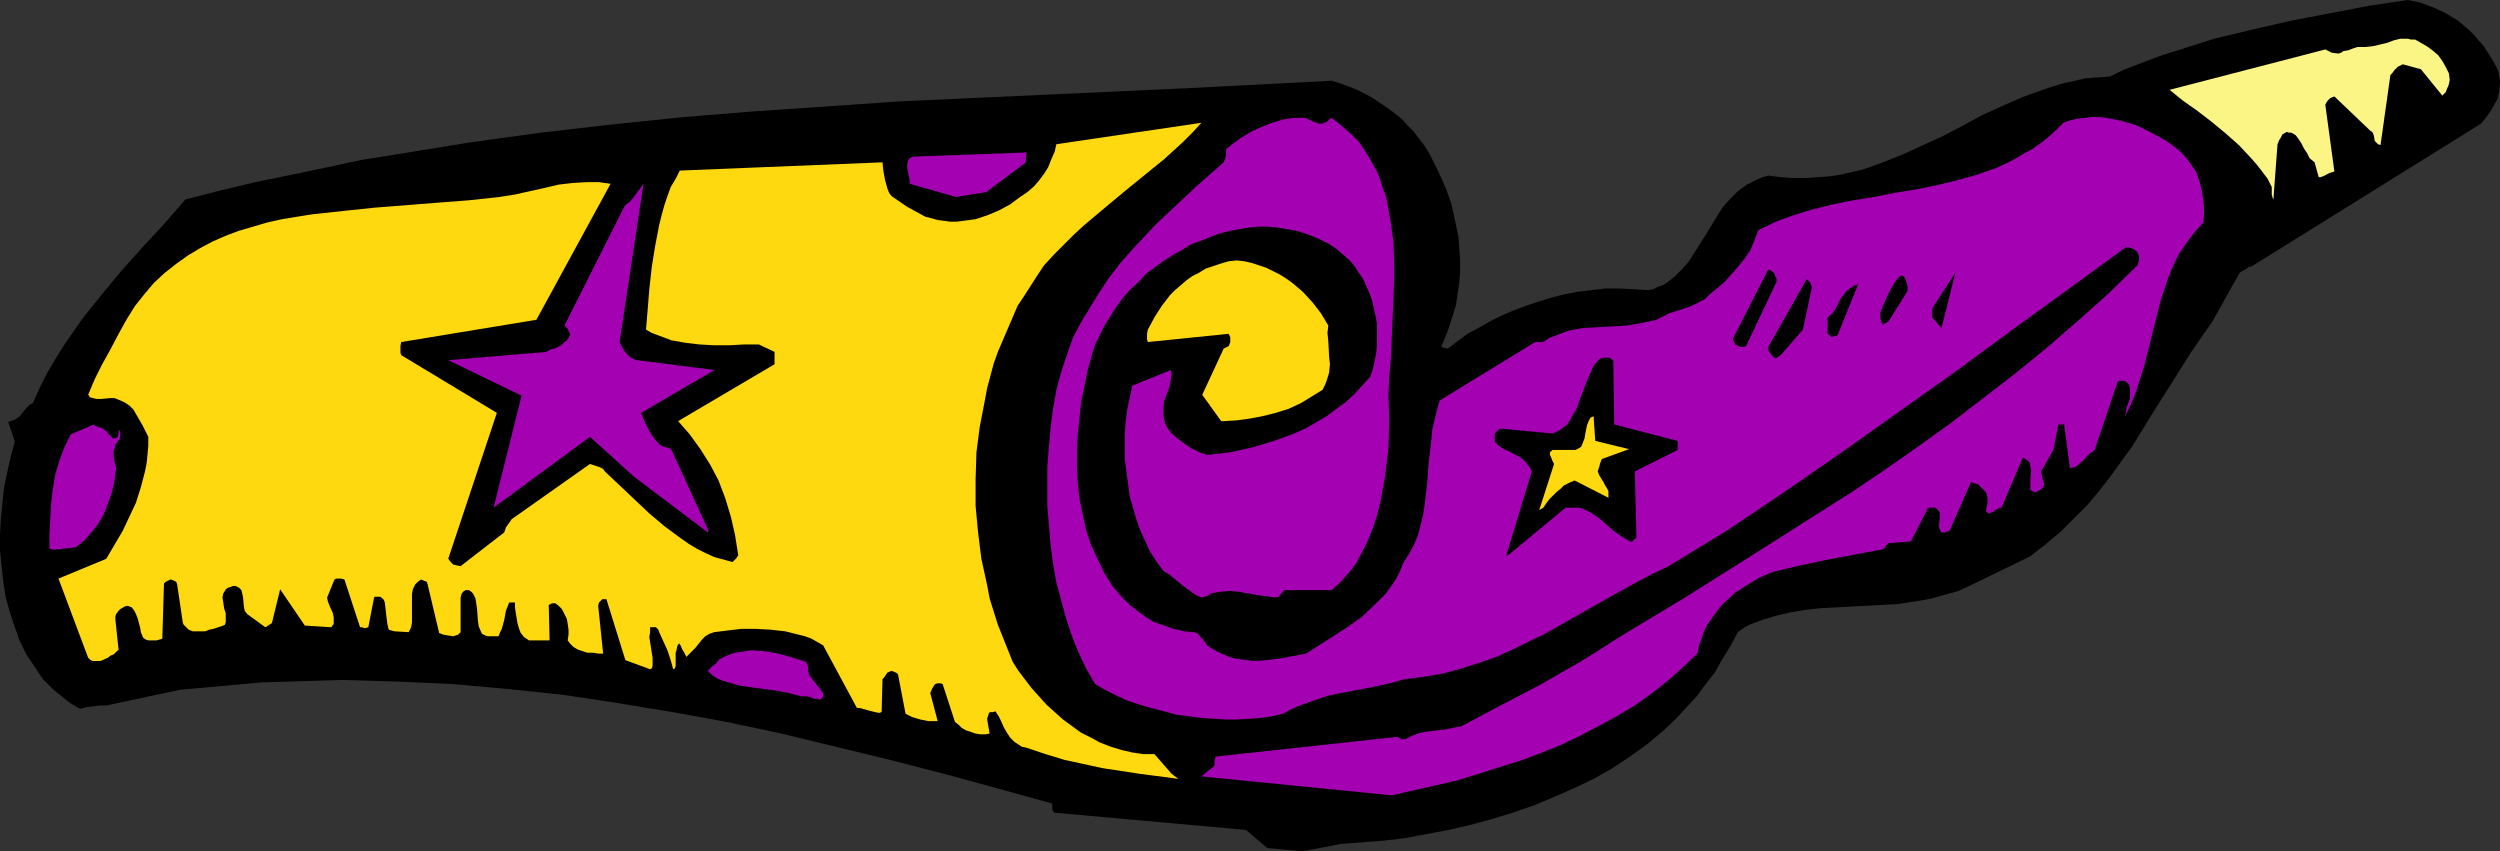 <?xml version="1.0" encoding="UTF-8" standalone="no"?>
<svg
   version="1.0"
   width="129.724mm"
   height="44.177mm"
   id="svg16"
   sodipodi:docname="Party Favor 04.wmf"
   xmlns:inkscape="http://www.inkscape.org/namespaces/inkscape"
   xmlns:sodipodi="http://sodipodi.sourceforge.net/DTD/sodipodi-0.dtd"
   xmlns="http://www.w3.org/2000/svg"
   xmlns:svg="http://www.w3.org/2000/svg">
  <rect width="100%" height="100%" fill="#333333" stroke="none"/>
  <sodipodi:namedview
     id="namedview16"
     pagecolor="#ffffff"
     bordercolor="#000000"
     borderopacity="0.25"
     inkscape:showpageshadow="2"
     inkscape:pageopacity="0.0"
     inkscape:pagecheckerboard="0"
     inkscape:deskcolor="#d1d1d1"
     inkscape:document-units="mm" />
  <defs
     id="defs1">
    <pattern
       id="WMFhbasepattern"
       patternUnits="userSpaceOnUse"
       width="6"
       height="6"
       x="0"
       y="0" />
  </defs>
  <path
     style="fill:#000000;fill-opacity:1;fill-rule:evenodd;stroke:none"
     d="m 255.489,166.967 7.434,-1.455 4.202,-0.323 4.202,-0.323 4.202,-0.485 4.202,-0.808 4.363,-0.808 4.202,-0.97 4.202,-1.131 4.202,-1.293 4.202,-1.455 3.878,-1.616 4.04,-1.778 3.717,-1.778 3.717,-2.101 3.394,-2.263 3.394,-2.425 3.07,-2.586 2.424,-2.263 2.101,-2.263 2.101,-2.263 1.778,-2.424 1.778,-2.263 1.454,-2.586 1.616,-2.586 1.454,-2.748 1.131,-0.808 1.131,-0.647 2.586,-0.97 2.747,-0.808 2.747,-0.647 2.909,-0.485 2.909,-0.323 5.979,-0.323 3.07,-0.162 3.07,-0.162 3.07,-0.162 3.07,-0.485 3.07,-0.485 2.909,-0.808 2.909,-0.808 2.747,-1.293 11.312,-5.496 3.07,-2.424 2.909,-2.425 2.586,-2.586 2.586,-2.586 2.424,-2.909 2.262,-2.909 2.101,-2.909 2.101,-2.909 3.878,-6.304 3.878,-6.142 3.878,-6.142 4.04,-5.819 5.333,-9.536 0.485,-0.323 0.646,-0.323 0.646,-0.485 0.646,-0.162 44.925,-27.963 0.808,-0.97 0.808,-1.131 0.808,-1.293 0.808,-1.455 0.323,-1.455 0.162,-1.616 v -0.647 l -0.162,-0.808 -0.162,-0.808 -0.323,-0.808 -0.808,-1.455 -0.808,-1.293 -0.808,-1.293 -0.97,-1.131 -0.97,-1.131 -0.97,-0.97 -1.131,-0.97 -1.131,-0.97 -2.424,-1.455 -2.424,-1.131 -2.586,-0.97 L 472.195,0 l -7.595,1.131 -7.595,1.455 -7.595,1.455 -7.757,1.778 -7.434,1.778 -3.555,1.131 -3.555,1.131 -3.555,1.131 -3.394,1.293 -3.394,1.293 -3.07,1.455 -2.424,0.162 -2.262,0.162 -2.101,0.485 -2.262,0.485 -2.101,0.647 -1.939,0.647 -4.04,1.455 -4.04,1.778 -3.878,1.778 -3.878,2.101 -3.717,1.94 -3.878,1.778 -3.878,1.778 -4.04,1.616 -4.04,1.455 -4.363,0.97 -2.101,0.323 -2.262,0.162 -2.424,0.162 h -2.424 l -2.424,-0.162 -2.424,-0.323 -1.131,0.323 -1.131,0.485 -0.97,0.485 -0.97,0.485 -1.778,1.293 -1.454,1.455 -1.454,1.616 -1.131,1.778 -2.262,3.718 -2.262,3.556 -1.131,1.778 -1.293,1.455 -1.293,1.293 -1.616,1.293 -0.808,0.485 -0.97,0.323 -0.97,0.485 -0.97,0.162 -2.747,-0.162 -2.909,-0.162 h -2.747 l -2.586,0.323 -2.747,0.323 -2.586,0.485 -2.586,0.647 -2.586,0.808 -2.424,0.808 -2.586,0.97 -2.262,0.97 -2.262,1.131 -2.262,1.293 -2.101,1.131 -1.939,1.455 -1.939,1.455 h -0.162 l -0.323,-0.162 h -0.323 l -0.485,-0.162 0.808,-1.94 0.808,-2.101 0.646,-2.101 0.646,-2.101 0.323,-2.263 0.323,-2.101 0.162,-2.263 v -2.263 l -0.162,-2.263 -0.162,-2.263 -0.485,-2.263 -0.485,-2.263 -0.485,-2.101 -0.808,-2.263 -0.808,-1.94 -0.97,-2.101 -0.808,-1.616 -0.808,-1.616 -0.97,-1.616 -1.131,-1.455 -0.97,-1.293 -1.293,-1.293 -1.131,-1.293 -1.454,-1.131 -1.293,-0.97 -1.454,-0.97 -1.454,-0.97 -1.454,-0.808 -1.616,-0.808 -1.616,-0.647 -1.778,-0.647 -1.616,-0.485 -28.28,1.455 -28.118,1.293 -28.28,1.293 -14.059,0.97 -14.221,0.97 -14.059,1.131 -14.059,1.455 -14.059,1.616 -14.059,1.94 -13.898,2.263 -7.11,1.131 -6.787,1.455 -6.949,1.455 -7.11,1.455 -6.787,1.616 -6.949,1.778 -4.202,4.849 -4.202,4.526 -4.202,4.687 -3.878,4.687 -3.878,4.849 -1.778,2.586 -1.778,2.586 -1.616,2.586 -1.616,2.748 -1.454,2.909 -1.293,2.909 -0.646,0.323 -0.485,0.485 -0.97,1.131 -0.485,0.647 -0.646,0.485 -0.646,0.323 -0.97,0.323 1.293,3.879 -0.808,2.909 -0.646,2.909 -0.646,3.071 L 0.485,98.596 0.162,101.829 0,104.9 v 3.071 l 0.323,3.071 0.323,3.071 0.485,3.071 0.808,2.909 0.97,2.909 0.97,2.748 1.293,2.586 1.616,2.425 1.616,2.425 0.97,0.97 0.97,0.97 0.97,0.808 0.808,0.647 1.616,1.293 1.939,1.131 1.293,-0.323 1.293,-0.162 1.293,-0.162 h 1.293 l 14.382,-3.071 5.333,-0.485 5.333,-0.485 5.333,-0.485 5.333,-0.162 5.333,-0.162 5.333,-0.162 5.494,0.162 5.333,0.162 10.666,0.485 10.827,0.97 10.827,1.131 10.666,1.616 10.827,1.778 10.666,1.94 10.666,2.263 10.666,2.586 10.666,2.586 10.666,2.748 10.666,2.909 10.504,2.909 v 0.808 0.323 l 0.323,0.647 37.653,3.394 4.202,3.556 z"
     id="path1" />
  <path
     style="fill:#a401b3;fill-opacity:1;fill-rule:evenodd;stroke:none"
     d="m 272.942,155.976 8.565,-1.94 4.202,-0.97 4.202,-1.293 4.04,-1.293 4.202,-1.293 3.878,-1.455 4.04,-1.616 3.717,-1.778 3.717,-1.94 3.555,-1.94 3.555,-2.101 3.394,-2.425 3.07,-2.425 2.909,-2.586 2.909,-2.748 0.323,-1.616 0.485,-1.293 0.485,-1.455 0.646,-1.293 0.808,-1.131 0.808,-1.131 0.808,-1.131 0.97,-0.97 2.101,-1.94 2.262,-1.455 2.424,-1.455 2.586,-1.131 5.494,-1.293 5.333,-1.131 5.171,-0.97 5.171,-0.97 h 0.323 l 0.162,-0.162 0.485,-0.323 0.162,-0.323 0.162,-0.162 0.323,-0.323 4.363,-0.323 3.394,-6.627 h 0.323 0.808 0.323 l 0.485,0.485 0.323,0.485 v 0.485 0.647 l -0.162,1.455 0.162,0.647 0.323,0.647 h 0.646 l 0.97,-0.323 4.202,-9.536 0.485,0.162 0.485,0.162 0.485,0.162 0.485,0.485 0.485,0.485 0.485,0.485 0.162,0.485 0.162,0.647 v 1.131 l -0.162,0.647 -0.162,0.808 0.323,0.323 0.323,0.162 0.323,-0.162 0.485,-0.162 0.323,-0.323 0.97,-0.485 h 0.323 l 4.202,-9.86 0.485,0.323 0.323,0.162 0.485,0.485 0.162,0.808 0.162,0.808 -0.162,1.778 v 0.97 0.97 l 0.323,0.323 0.485,0.162 h 0.323 l 0.323,-0.162 0.808,-0.485 0.485,-0.808 -0.323,-1.131 -0.162,-0.647 -0.162,-0.808 2.424,-4.202 0.97,-5.011 h 1.131 l 1.131,8.567 0.808,-0.162 0.646,-0.323 0.485,-0.485 0.646,-0.485 0.97,-1.131 0.646,-0.485 0.646,-0.485 4.525,-13.416 0.323,-0.162 h 0.485 0.485 l 0.323,0.162 0.323,0.323 0.323,0.323 0.162,0.808 v 0.808 0.97 l -0.646,1.778 -0.162,0.97 -0.162,0.808 1.131,-2.263 0.97,-2.424 0.808,-2.586 0.808,-2.424 1.293,-5.172 1.293,-5.172 0.646,-2.586 0.808,-2.424 0.808,-2.424 0.97,-2.263 1.131,-2.263 1.454,-2.101 1.454,-1.94 1.778,-1.94 0.162,-2.101 -0.162,-2.263 -0.323,-1.94 -0.485,-1.94 -0.646,-1.778 -1.131,-1.616 -0.97,-1.293 -1.293,-1.293 -1.293,-0.97 -1.131,-0.808 -2.586,-1.455 -2.909,-1.455 -1.454,-0.485 -1.616,-0.485 -1.454,-0.323 -1.616,-0.323 -1.454,-0.162 h -1.454 l -1.454,0.162 -1.454,0.162 -1.454,0.323 -1.293,0.485 -1.454,1.455 -1.616,1.455 -1.454,1.131 -1.616,1.131 -1.778,0.97 -1.616,0.97 -1.939,0.97 -1.778,0.808 -3.717,1.293 -4.04,1.131 -4.04,0.97 -4.04,0.808 -4.04,0.647 -4.04,0.808 -4.04,0.647 -4.04,0.808 -3.878,0.97 -3.717,1.131 -3.555,1.293 -1.616,0.808 -1.778,0.808 -0.808,2.101 -0.808,1.94 -1.131,1.616 -1.293,1.616 -1.293,1.455 -1.293,1.455 -2.909,2.424 -0.97,0.97 -1.293,0.647 -1.293,0.647 -1.293,0.485 -3.07,0.97 -1.293,0.647 -1.293,0.647 -2.909,0.647 -2.909,0.485 -2.909,0.162 -2.909,0.162 -2.747,0.162 -2.747,0.485 -1.293,0.485 -1.293,0.485 -1.293,0.485 -1.131,0.808 h -0.646 -0.485 -0.485 l -18.746,11.476 -0.485,1.778 -0.485,1.94 -0.485,2.101 -0.162,1.94 -0.485,4.202 -0.323,4.202 -0.485,4.202 -0.323,2.101 -0.485,1.94 -0.485,1.94 -0.808,1.94 -0.97,1.778 -1.131,1.778 -0.646,1.616 -0.808,1.616 -1.939,2.748 -1.293,1.293 -1.131,1.131 -2.424,2.263 -2.747,1.94 -2.747,1.778 -5.333,3.394 -2.586,0.485 -2.586,0.485 -2.586,0.323 -2.424,0.162 -2.586,-0.323 -1.131,-0.162 -1.131,-0.323 -1.131,-0.485 -1.131,-0.485 -1.131,-0.647 -0.97,-0.647 -0.646,-0.97 -0.646,-0.647 -0.485,-0.647 -0.808,-0.323 -1.939,-0.162 -2.101,-0.485 -1.778,-0.647 -1.939,-0.647 -1.616,-0.97 -1.778,-1.293 -1.454,-1.131 -1.454,-1.455 -1.939,-2.263 -1.616,-2.586 -1.293,-2.748 -1.293,-2.748 -0.97,-2.909 -0.646,-3.071 -0.646,-3.071 -0.323,-3.071 -0.162,-3.071 v -3.233 l 0.162,-3.233 0.323,-3.071 0.323,-3.233 0.646,-3.071 0.646,-3.233 0.808,-2.909 0.646,-2.101 0.97,-1.94 0.97,-1.94 1.131,-1.778 1.131,-1.778 1.293,-1.778 1.454,-1.616 1.616,-1.455 1.454,-1.616 1.778,-1.293 1.778,-1.293 1.778,-1.131 1.778,-0.97 1.778,-1.131 1.939,-0.647 1.939,-0.808 1.778,-0.647 1.939,-0.485 1.778,-0.323 1.939,-0.323 1.778,-0.162 h 1.939 l 1.778,0.162 1.939,0.323 1.778,0.323 1.616,0.485 1.778,0.647 1.454,0.647 1.616,0.808 1.454,0.97 1.293,1.131 1.293,1.131 0.97,1.131 0.808,1.293 0.808,1.131 0.646,1.455 0.646,1.455 0.485,1.293 0.323,1.455 0.323,1.455 0.323,1.616 v 1.455 1.616 1.455 l -0.162,1.455 -0.323,1.616 -0.323,1.455 -0.485,1.455 -1.616,1.778 -1.454,1.616 -1.778,1.616 -1.778,1.293 -1.939,1.455 -1.939,1.131 -1.939,1.131 -2.101,0.97 -2.101,0.808 -2.262,0.808 -2.101,0.647 -2.262,0.647 -4.363,0.97 -4.363,0.485 -1.454,-0.485 -1.616,-0.808 -1.454,-0.97 -1.293,-0.97 -1.293,-1.131 -0.808,-1.131 -0.323,-0.808 -0.323,-1.293 V 80.978 79.685 l 0.162,-1.131 0.808,-2.101 0.323,-1.131 0.162,-0.97 0.162,-0.97 -0.162,-0.808 -7.595,3.071 -0.485,2.424 -0.485,2.263 -0.323,2.424 -0.162,2.424 v 2.424 2.424 l 0.323,2.424 0.323,2.424 0.323,2.424 0.646,2.263 0.646,2.263 0.808,2.263 0.97,2.101 0.97,2.101 1.293,1.94 1.293,1.778 1.131,0.647 0.97,0.808 1.778,1.455 1.778,1.293 0.97,0.647 0.97,0.323 0.97,-0.323 0.808,-0.485 1.778,-0.323 1.778,-0.162 1.778,0.162 3.717,0.647 3.555,0.485 0.646,-0.162 0.323,-0.485 0.323,-0.323 0.485,-0.485 h 9.211 l 1.778,-1.616 1.616,-1.778 1.454,-1.94 1.131,-2.101 1.131,-2.263 0.97,-2.425 0.808,-2.424 0.646,-2.586 0.485,-2.586 0.485,-2.748 0.323,-2.586 0.323,-2.748 0.162,-5.334 -0.162,-5.172 0.162,-3.556 0.323,-3.718 0.162,-3.879 0.162,-3.718 0.323,-7.597 v -3.879 l -0.162,-3.718 -0.485,-3.556 -0.646,-3.556 -0.323,-1.778 -0.646,-1.616 -0.485,-1.616 -0.646,-1.616 -0.808,-1.455 -0.808,-1.455 -0.97,-1.455 -0.97,-1.455 -1.293,-1.293 -1.293,-1.131 -1.293,-1.131 -1.454,-1.131 -0.323,0.162 -0.162,0.162 -0.485,0.485 -0.808,0.323 h -0.323 -0.485 l -0.162,-0.162 h -0.162 l -0.485,-0.162 -0.808,-0.323 -0.808,-0.485 h -2.424 l -2.101,0.323 -2.101,0.647 -2.101,0.808 -1.778,0.808 -1.939,1.131 -1.616,1.131 -1.616,1.293 v 1.131 l -0.162,0.647 -0.323,0.808 -5.333,4.687 -5.333,5.011 -2.586,2.424 -2.424,2.586 -2.424,2.586 -2.262,2.586 -2.101,2.748 -1.939,2.909 -1.778,2.909 -1.778,2.909 -1.616,3.071 -1.131,3.233 -1.131,3.394 -0.97,3.556 -0.646,3.718 -0.485,3.718 -0.323,3.718 -0.323,3.879 v 3.879 3.879 l 0.323,3.718 0.323,3.879 0.485,3.718 0.646,3.718 0.97,3.556 0.97,3.556 1.131,3.394 1.293,3.233 1.454,3.071 1.778,3.071 1.939,1.131 2.262,1.131 2.101,0.97 2.424,0.808 2.262,0.647 2.424,0.647 2.424,0.647 2.424,0.323 2.424,0.323 2.424,0.162 2.424,0.162 h 2.424 l 2.262,-0.162 2.262,-0.162 2.262,-0.323 2.101,-0.485 1.454,-0.808 1.454,-0.647 3.07,-1.131 2.909,-0.97 3.232,-0.647 5.979,-1.131 2.909,-0.647 2.909,-0.808 3.878,-0.485 3.717,-0.647 3.555,-0.97 3.555,-1.131 3.232,-1.131 3.232,-1.455 3.232,-1.616 3.07,-1.455 5.979,-3.394 5.979,-3.394 6.141,-3.394 3.07,-1.616 3.07,-1.455 5.818,-3.556 5.818,-3.556 11.312,-7.597 10.989,-7.597 11.15,-7.92 11.15,-7.92 10.989,-8.082 11.15,-8.082 11.312,-8.243 h 0.485 l 0.485,0.162 0.485,0.162 0.485,0.323 0.162,0.162 0.162,0.162 0.323,0.808 v 0.808 l -0.323,0.97 -5.818,5.657 -5.979,5.334 -5.979,5.172 -6.141,5.011 -6.302,4.849 -6.302,4.849 -6.302,4.526 -6.464,4.526 -6.464,4.364 -6.626,4.202 -13.251,8.405 -13.09,8.243 -13.413,8.082 -3.717,2.425 -3.717,2.263 -7.595,4.364 -7.757,4.041 -7.595,4.041 -1.616,0.323 -1.454,0.323 -1.454,0.162 -1.293,0.162 -1.454,0.162 -1.293,0.323 -1.293,0.485 -1.293,0.647 h -0.323 -0.323 l -0.808,-0.485 -35.714,3.879 v 0.323 l -0.162,0.485 v 0.97 l -2.586,2.101 z"
     id="path2" />
  <path
     style="fill:#ffd90f;fill-opacity:1;fill-rule:evenodd;stroke:none"
     d="m 231.088,152.743 -1.293,-0.97 -1.131,-1.293 -1.131,-1.293 -1.131,-1.293 h -2.262 l -2.101,-0.323 -2.101,-0.485 -2.101,-0.647 -2.101,-0.808 -1.778,-0.97 -1.939,-0.97 -1.778,-1.293 -1.778,-1.293 -1.616,-1.455 -1.616,-1.455 -2.909,-3.233 -2.586,-3.394 -1.131,-1.778 -0.97,-2.425 -0.97,-2.425 -0.97,-2.424 -0.808,-2.586 -0.808,-2.586 -0.485,-2.586 -1.131,-5.172 -0.646,-5.172 -0.485,-5.172 v -5.172 l 0.162,-5.334 0.646,-5.011 0.97,-5.011 0.485,-2.586 0.646,-2.424 0.646,-2.424 0.808,-2.263 0.97,-2.263 0.97,-2.263 0.97,-2.263 0.97,-2.263 1.293,-1.94 2.586,-4.041 1.293,-1.94 1.939,-2.101 2.101,-2.101 1.939,-1.94 1.939,-1.778 4.04,-3.394 3.878,-3.233 7.757,-6.304 3.717,-3.394 1.778,-1.778 1.778,-1.94 -28.442,4.202 -0.323,1.455 -0.646,1.455 -0.646,1.616 -0.808,1.293 -0.97,1.293 -0.97,1.131 -1.293,1.131 -1.454,0.97 -1.939,1.455 -2.101,1.131 -2.262,0.97 -2.424,0.808 -2.424,0.323 -1.293,0.162 h -1.293 l -1.131,-0.162 -1.293,-0.162 -1.131,-0.323 -1.293,-0.323 -1.778,-0.97 -1.778,-0.97 -3.07,-2.101 -0.485,-0.647 -0.323,-0.808 -0.485,-1.778 -0.323,-1.778 -0.162,-1.616 -39.754,1.616 -0.808,1.616 -0.97,1.616 -0.646,1.778 -0.646,1.94 -0.485,1.778 -0.485,1.94 -0.808,4.202 -0.646,4.041 -0.485,4.364 -0.323,4.041 -0.323,3.879 1.131,0.647 1.293,0.485 1.293,0.485 1.293,0.485 2.747,0.485 2.747,0.323 2.909,0.162 h 2.909 l 2.909,-0.162 h 2.909 l 3.07,1.455 v 1.131 0.485 0.808 l -18.907,11.153 2.262,2.586 2.101,2.909 1.939,3.071 1.616,3.071 1.293,3.394 1.131,3.718 0.808,3.556 0.646,4.041 -0.162,0.162 -0.162,0.323 -0.808,0.808 -1.778,-0.485 -1.778,-0.485 -1.778,-0.808 -1.616,-0.808 -1.616,-0.97 -1.616,-1.131 -3.07,-2.263 -3.07,-2.586 -5.818,-5.496 -2.909,-2.748 -0.323,-0.485 -0.646,-0.323 -0.97,-0.323 -0.485,-0.162 -0.485,-0.162 -15.352,10.829 -0.323,0.485 -0.808,1.131 -0.162,0.485 -0.162,0.485 -8.565,6.627 -0.808,-0.162 -0.646,-0.162 -0.485,-0.485 -0.485,-0.647 9.534,-28.609 -18.746,-11.314 -0.162,-0.485 V 68.532 67.886 l 0.162,-0.808 26.502,-4.364 14.544,-26.669 -1.131,-0.162 -1.131,-0.162 h -2.424 l -2.747,0.162 -2.747,0.323 -2.747,0.647 -2.909,0.647 -2.909,0.647 -3.07,0.485 -5.979,0.647 -6.302,0.485 -6.141,0.485 -6.141,0.485 -6.141,0.647 -5.979,0.647 -3.07,0.485 -2.909,0.485 -2.909,0.647 -2.747,0.808 -2.747,0.808 -2.586,0.97 -2.586,1.131 -2.424,1.293 -2.424,1.455 -2.262,1.616 -2.262,1.778 -2.101,1.94 -1.778,2.101 -1.939,2.424 -1.616,2.586 -1.616,2.909 -1.616,3.071 -1.616,2.909 -1.454,2.909 -1.293,3.071 0.162,0.162 0.162,0.323 0.646,0.162 0.646,0.162 h 0.97 l 1.778,-0.162 h 0.808 l 0.808,0.323 1.131,0.485 0.97,0.647 0.808,0.808 0.646,1.131 1.131,1.94 1.131,2.263 v 1.778 l -0.162,1.778 -0.162,1.616 -0.323,1.616 -0.808,3.071 -0.97,3.071 -1.293,2.748 -1.293,2.748 -1.616,2.748 -1.616,2.748 -9.373,3.879 5.818,15.517 0.485,0.485 0.485,0.162 h 0.808 0.646 l 1.454,-0.647 0.646,-0.485 0.485,-0.162 0.646,-0.647 0.162,-0.162 h 0.162 l -0.646,-6.142 v -0.485 l 0.162,-0.485 0.485,-0.647 0.323,-0.323 0.323,-0.162 0.485,-0.323 0.646,-0.162 0.808,0.323 0.485,0.647 0.323,0.647 0.323,0.808 0.485,1.778 0.162,0.97 0.323,0.808 0.162,0.323 0.485,0.323 0.485,0.162 h 0.485 1.131 l 1.131,-0.323 0.323,-10.668 v -0.162 l 0.323,-0.323 0.323,-0.162 0.646,-0.323 0.485,0.162 0.323,0.162 0.323,0.162 0.162,0.485 1.131,7.597 0.162,0.323 0.162,0.162 0.323,0.323 0.485,0.485 0.808,0.323 h 0.646 0.808 0.97 l 0.808,-0.323 0.808,-0.162 1.939,-0.647 0.323,-0.162 0.162,-0.485 v -0.808 -0.97 l -0.323,-0.97 -0.162,-1.131 -0.162,-0.97 0.162,-0.808 0.323,-0.485 0.162,-0.323 0.485,-0.323 0.485,-0.162 0.485,-0.162 h 0.485 l 0.323,0.162 0.323,0.162 0.485,0.485 0.162,0.647 0.162,0.808 0.162,1.778 0.162,0.808 0.485,0.647 3.555,2.586 0.323,-0.162 0.162,-0.162 h 0.162 v -0.162 h 0.162 l 0.485,-0.323 1.616,-6.627 4.848,7.112 5.171,0.323 0.485,-0.647 v -0.647 -0.647 l -0.162,-0.808 -0.646,-1.455 -0.323,-0.808 -0.162,-0.808 1.454,-3.556 0.323,-0.162 h 0.485 0.485 l 0.646,0.162 3.07,9.375 h 0.323 l 0.485,0.162 h 0.323 l 0.485,-0.162 1.131,-5.819 0.162,-0.162 h 0.485 0.485 l 0.323,0.162 0.485,0.485 0.162,0.485 0.162,1.293 0.162,1.455 0.162,1.293 0.162,0.808 0.162,0.485 0.485,0.162 0.646,0.162 2.747,0.162 0.485,-0.97 0.162,-0.97 v -0.97 -1.131 -2.263 -1.131 l 0.162,-0.97 0.485,-0.97 0.485,-0.485 0.646,-0.485 0.323,0.162 0.485,0.162 0.323,0.162 0.162,0.485 2.262,9.536 0.808,0.323 0.97,0.162 0.97,0.162 0.485,-0.162 0.485,-0.162 0.485,-0.485 v -6.789 l 0.162,-0.647 0.323,-0.485 0.485,-0.323 h 0.646 l 0.485,0.323 0.323,0.323 0.485,0.97 0.162,0.97 0.162,1.131 0.162,2.263 0.162,1.131 0.485,1.131 0.162,0.323 0.323,0.162 0.323,0.162 0.485,0.162 h 0.97 1.131 l 0.323,-0.808 0.323,-0.647 0.485,-1.778 0.323,-1.778 0.646,-1.616 h 1.131 v 0.97 l 0.162,1.131 0.162,0.97 0.162,0.97 0.323,1.131 0.323,0.808 0.646,0.808 0.97,0.647 h 4.04 l -0.162,-6.789 v -0.162 l 0.323,-0.162 0.323,-0.162 h 0.646 l 0.646,0.485 0.646,0.647 0.485,0.97 0.485,0.97 0.162,0.97 0.162,1.131 v 0.97 l -0.162,1.131 0.485,0.647 0.646,0.647 0.808,0.485 0.97,0.323 0.97,0.323 h 1.131 l 0.97,0.162 h 0.97 l -0.97,-9.375 0.162,-0.647 0.323,-0.323 0.323,-0.323 h 0.485 0.323 l 3.717,11.961 4.848,1.778 0.323,-0.162 0.162,-0.485 v -0.808 -0.808 l -0.162,-0.97 -0.323,-2.101 -0.162,-0.97 0.162,-0.97 v -0.485 -0.485 h 0.323 0.485 0.323 l 0.323,0.323 0.162,0.162 0.162,0.485 0.808,1.778 0.808,1.778 0.646,1.94 0.485,1.778 0.323,-0.162 0.162,-0.485 v -0.97 -1.131 -0.485 l 0.162,-0.485 0.162,-0.808 0.162,-0.323 0.162,-0.162 h 0.162 v 0.162 l 0.162,0.162 0.323,0.808 0.323,0.485 0.485,0.97 0.485,-0.485 0.646,-0.647 0.646,-0.647 0.646,-0.808 0.646,-0.808 0.646,-0.647 0.808,-0.485 0.97,-0.323 2.586,-0.323 2.747,-0.323 h 2.747 l 2.909,0.162 2.909,0.323 2.586,0.647 1.293,0.323 1.293,0.485 1.131,0.647 1.131,0.647 6.626,12.284 h 0.485 l 0.646,0.162 1.131,0.323 1.293,0.323 0.808,0.162 0.485,-0.162 0.162,-6.465 0.323,-0.323 0.323,-0.485 0.323,-0.485 0.808,-0.323 0.485,0.162 0.323,0.162 0.323,0.162 0.162,0.323 1.454,7.597 1.293,0.647 1.616,0.485 1.616,0.323 h 1.778 l -1.454,-5.496 0.323,-0.808 0.485,-0.808 0.162,-0.162 0.485,-0.162 h 0.485 l 0.485,0.162 2.424,7.435 0.646,0.485 0.646,0.647 0.808,0.485 0.97,0.323 0.97,0.323 0.97,0.162 h 0.97 l 0.808,-0.162 -0.162,-0.97 -0.162,-0.808 -0.162,-1.131 0.162,-0.485 0.162,-0.485 v -0.162 l 0.323,-0.162 h 0.485 l 0.485,-0.162 0.646,0.97 0.485,0.97 0.485,1.131 0.646,1.131 0.646,0.97 0.808,0.808 0.97,0.647 0.485,0.323 0.808,0.162 3.878,1.293 3.717,1.131 3.717,0.808 3.717,0.808 7.434,1.131 z"
     id="path3" />
  <path
     style="fill:#a401b3;fill-opacity:1;fill-rule:evenodd;stroke:none"
     d="m 161.438,136.58 v -0.647 l -2.747,-3.556 -0.162,-0.647 v -0.647 l -0.162,-0.647 -0.162,-0.323 -0.162,-0.323 -2.101,-0.647 -2.101,-0.647 -2.101,-0.485 -2.101,-0.323 -2.262,-0.162 -2.101,0.323 -1.131,0.162 -0.97,0.323 -1.131,0.485 -0.97,0.485 -0.646,0.808 -0.646,0.485 -0.97,0.97 0.808,0.808 0.97,0.647 1.131,0.485 1.131,0.323 2.262,0.647 2.262,0.323 4.848,0.647 2.586,0.485 2.424,0.647 h 0.485 0.646 l 0.646,0.162 0.646,0.323 h 0.646 l 0.485,0.162 0.323,-0.162 z"
     id="path4" />
  <path
     style="fill:#000000;fill-opacity:1;fill-rule:evenodd;stroke:none"
     d="m 295.728,108.941 11.312,-9.375 h 0.97 0.97 0.808 l 0.808,0.323 0.808,0.323 0.808,0.485 1.454,0.97 2.747,2.424 1.616,1.131 1.616,0.97 h 0.485 l 0.323,-0.323 0.323,-0.323 0.162,-0.162 -0.323,-12.931 8.403,-4.202 v -1.778 l -12.443,-3.233 -0.162,-11.799 v -0.647 l -0.323,-0.323 -0.162,-0.162 -0.323,-0.162 h -0.97 l -0.808,0.162 -0.808,0.808 -0.485,0.647 -0.485,1.131 -0.485,0.97 -0.808,2.101 -0.808,2.101 -0.808,2.263 -0.646,0.97 -0.485,0.97 -0.646,0.97 -0.808,0.647 -0.97,0.647 -1.131,0.485 -10.181,-0.97 -0.323,0.162 v 0.162 h -0.162 l -0.162,0.162 -0.162,0.162 -0.323,0.323 v 1.616 l 0.808,0.808 0.97,0.647 1.131,0.485 2.101,1.131 0.808,0.647 0.808,0.97 0.323,0.485 0.323,0.647 -5.01,16.487 z"
     id="path5" />
  <path
     style="fill:#a401b3;fill-opacity:1;fill-rule:evenodd;stroke:none"
     d="m 10.666,107.809 4.202,-0.485 1.616,-1.293 1.454,-1.616 1.293,-1.616 1.131,-1.94 0.808,-2.101 0.808,-2.263 0.485,-2.263 0.323,-2.424 -0.323,-1.293 -0.162,-0.97 v -1.131 l 0.323,-0.808 V 87.282 l 0.162,-0.323 0.646,-0.808 0.162,-0.485 v -0.485 -0.485 l -0.485,-0.647 0.162,0.323 v 0.485 l -0.162,0.808 -0.485,0.323 h -0.485 l -0.323,-0.323 -0.323,-0.323 -0.323,-0.323 -0.323,-0.485 -0.485,-0.323 -0.485,-0.323 h -0.162 l -0.485,-0.162 -0.485,-0.162 -0.323,-0.323 -4.525,1.94 -0.646,1.293 -0.646,1.293 -0.97,2.586 -0.808,2.748 -0.485,2.909 -0.323,2.909 -0.162,2.909 -0.162,3.071 v 2.748 z"
     id="path6" />
  <path
     style="fill:#a401b3;fill-opacity:1;fill-rule:evenodd;stroke:none"
     d="m 138.976,104.092 -7.272,-15.84 -0.323,-0.323 -0.485,-0.162 -0.808,-0.162 -0.808,-0.485 -0.97,-1.131 -0.97,-1.455 -0.808,-1.616 -0.808,-1.94 14.382,-8.405 -15.19,-1.94 -0.97,-0.323 -0.97,-0.808 -0.808,-1.131 -0.646,-1.293 4.686,-31.034 -2.262,3.071 -0.646,0.647 -0.485,0.323 -0.323,0.323 -11.797,23.437 0.646,0.647 0.162,0.485 0.323,0.485 -0.323,0.808 -0.323,0.485 -0.646,0.485 -0.485,0.485 -1.293,0.647 -0.808,0.162 -0.808,0.485 -19.23,1.616 14.382,6.95 -5.494,21.982 18.907,-13.9 8.565,7.758 14.544,10.991 z"
     id="path7" />
  <path
     style="fill:#ffd90f;fill-opacity:1;fill-rule:evenodd;stroke:none"
     d="m 302.676,99.566 0.646,-0.97 0.646,-0.808 1.293,-1.293 0.808,-0.647 0.646,-0.647 0.97,-0.485 1.131,-0.485 6.626,3.394 v -0.647 -0.647 l -0.323,-0.647 -0.323,-0.485 -0.323,-0.647 -0.808,-1.293 -0.323,-0.808 0.162,-0.485 0.162,-0.485 0.162,-0.647 0.323,-0.808 5.333,-1.94 -6.626,-1.616 -0.323,-4.849 -0.646,0.323 -0.323,0.647 -0.323,0.808 -0.323,1.616 -0.162,0.97 -0.323,0.808 -0.323,0.808 -0.485,0.323 -0.646,0.323 h -0.646 -0.808 -0.808 -0.646 -0.808 -0.808 l -0.162,0.162 -0.323,0.323 v 0.485 l 0.162,0.323 0.323,0.808 0.162,0.323 0.162,0.323 -2.909,9.051 z"
     id="path8" />
  <path
     style="fill:#ffd90f;fill-opacity:1;fill-rule:evenodd;stroke:none"
     d="m 239.976,82.595 2.586,-0.162 2.424,-0.323 2.586,-0.485 2.586,-0.647 2.586,-0.808 2.424,-1.131 2.101,-1.293 2.101,-1.293 0.485,-0.97 0.323,-0.808 0.485,-1.616 0.162,-1.616 -0.162,-1.455 -0.162,-3.071 -0.162,-1.616 0.162,-1.455 -1.454,-2.424 -1.616,-2.101 -1.939,-2.101 -2.101,-1.778 -1.131,-0.808 -1.293,-0.808 -1.293,-0.647 -1.293,-0.647 -1.454,-0.485 -1.454,-0.485 -1.454,-0.323 -1.454,-0.162 -1.616,0.162 -1.616,0.485 -1.454,0.485 -1.454,0.485 -1.293,0.808 -1.293,0.647 -1.131,0.808 -1.131,0.97 -1.131,0.97 -0.97,0.97 -1.616,2.101 -1.454,2.263 -1.293,2.424 -0.162,0.808 v 1.131 l 0.162,0.485 15.837,-1.616 0.162,0.323 0.162,0.323 v 0.97 l -0.162,0.485 -0.162,0.323 -0.97,0.485 -4.202,9.051 3.717,5.172 z"
     id="path9" />
  <path
     style="fill:#000000;fill-opacity:1;fill-rule:evenodd;stroke:none"
     d="m 349.217,69.664 4.363,-5.011 1.778,-8.405 -0.162,-0.323 -0.162,-0.485 -0.323,-0.323 -0.323,-0.323 v -0.162 l -7.595,13.416 v 0.647 l 0.323,0.485 0.485,0.647 0.646,0.485 z"
     id="path10" />
  <path
     style="fill:#000000;fill-opacity:1;fill-rule:evenodd;stroke:none"
     d="m 341.784,68.048 0.646,-0.162 5.979,-12.607 v -0.647 l -0.323,-0.647 -0.162,-0.485 -0.323,-0.162 -0.323,-0.323 -0.485,-0.162 -6.949,13.577 0.162,0.485 0.323,0.647 0.646,0.323 0.323,0.162 z"
     id="path11" />
  <path
     style="fill:#000000;fill-opacity:1;fill-rule:evenodd;stroke:none"
     d="m 360.368,65.785 4.04,-10.021 -0.646,0.162 -0.485,0.323 -0.97,0.647 -0.646,0.808 -0.646,0.808 -0.485,0.97 -0.485,0.97 -0.646,0.97 -0.97,0.808 v 3.233 l 0.485,0.323 0.323,0.323 0.485,-0.162 z"
     id="path12" />
  <path
     style="fill:#000000;fill-opacity:1;fill-rule:evenodd;stroke:none"
     d="m 380.891,63.845 2.586,-10.345 -4.525,6.95 v 1.778 l 1.778,2.101 z"
     id="path13" />
  <path
     style="fill:#000000;fill-opacity:1;fill-rule:evenodd;stroke:none"
     d="m 370.387,63.037 3.717,-5.98 v -0.808 l -0.162,-0.808 -0.323,-0.808 -0.323,-0.485 -0.485,-0.162 -0.646,0.647 -0.646,0.808 -0.97,1.778 -0.97,2.101 -0.808,1.94 v 0.485 0.485 l 0.162,0.808 0.323,0.647 z"
     id="path14" />
  <path
     style="fill:#a401b3;fill-opacity:1;fill-rule:evenodd;stroke:none"
     d="m 187.456,38.63 5.979,-0.97 7.757,-5.819 v -0.97 l 0.162,-0.97 -22.139,0.808 -0.485,0.162 -0.323,0.162 -0.323,0.485 -0.162,0.647 v 0.808 l 0.323,1.616 0.162,0.647 V 36.044 Z"
     id="path15" />
  <path
     style="fill:#faf585;fill-opacity:1;fill-rule:evenodd;stroke:none"
     d="m 445.854,39.115 0.808,-10.829 0.323,-0.808 0.323,-0.485 0.323,-0.647 0.323,-0.162 0.485,-0.323 0.485,0.162 h 0.485 l 0.808,0.485 0.485,0.647 0.646,0.97 0.485,0.97 0.646,0.97 0.485,0.97 0.97,0.808 0.808,2.909 h 0.323 l 0.485,-0.162 0.646,-0.323 0.646,-0.323 0.485,-0.162 0.485,-0.162 -1.778,-13.092 0.162,-0.323 0.323,-0.485 0.485,-0.485 0.808,-0.323 v 0 l 7.11,6.789 0.323,0.162 0.162,0.323 0.162,0.485 0.162,0.97 0.323,0.323 0.323,0.323 0.485,0.162 1.939,-13.739 0.323,-0.323 0.485,-0.647 0.646,-0.647 0.97,-0.485 3.555,0.97 4.202,5.172 0.323,-0.323 0.323,-0.323 0.323,-0.808 0.162,-0.323 0.162,-0.485 0.162,-0.808 -0.162,-1.293 -0.646,-1.293 -0.646,-1.131 -0.808,-1.131 -1.131,-0.97 -1.131,-0.808 -1.131,-0.647 -1.131,-0.647 h -0.808 l -0.646,-0.162 h -1.454 l -1.293,0.323 -1.293,0.485 -2.747,0.647 -1.454,0.162 h -1.616 l -0.97,0.323 -0.808,0.323 -0.97,0.162 -0.485,0.323 -0.485,0.162 -1.293,-0.162 -0.646,-0.323 -0.646,-0.323 -30.542,7.92 2.586,2.101 2.747,1.94 2.747,2.101 2.747,2.263 2.747,2.424 2.424,2.586 1.131,1.293 1.131,1.455 0.97,1.293 0.808,1.616 v 0.808 0.647 l 0.162,0.647 z"
     id="path16" />
</svg>
